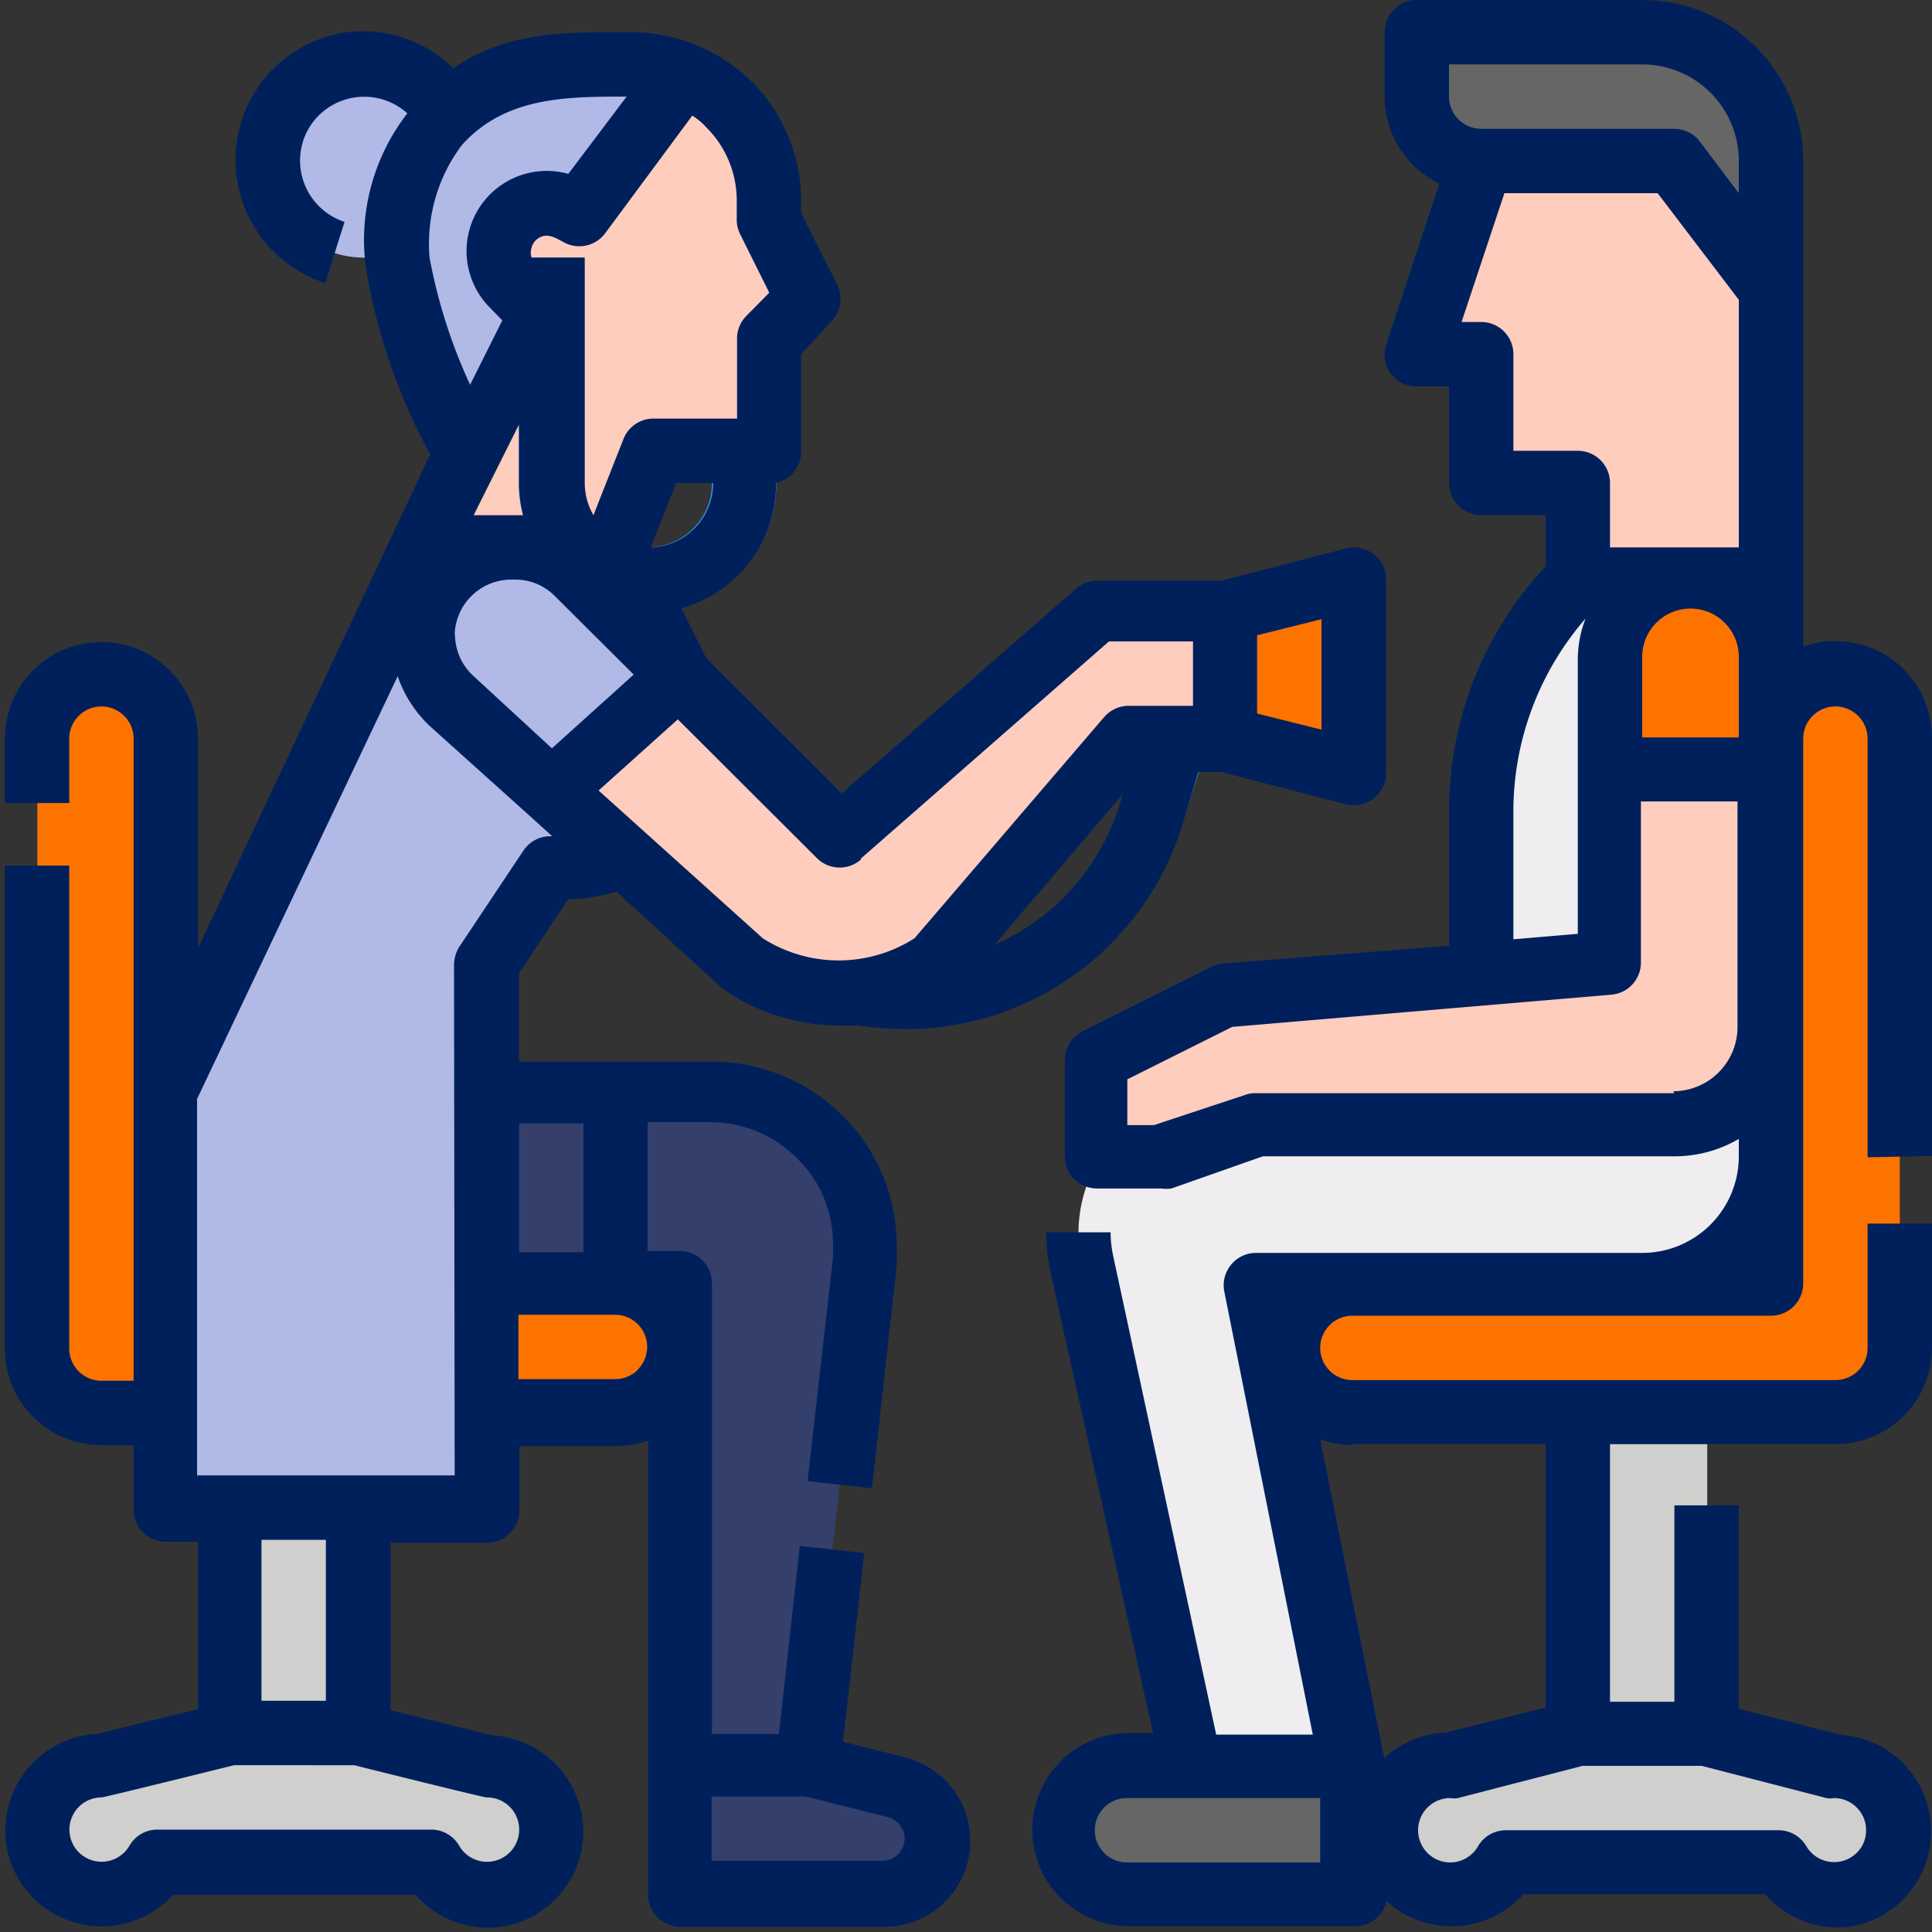 <svg id="Layer_1" data-name="Layer 1" xmlns="http://www.w3.org/2000/svg" viewBox="0 0 60 60"><rect x="0" y="0" width="60" height="60" fill="#333333" stroke="none"/><path d="M5.15,22.94v17h14a2,2,0,1,1,0,4H3.16a2,2,0,0,1-2-2V22.94a2,2,0,1,1,4,0Zm0,0" transform="translate(0)" style="fill:#fd7300"/><path d="M55,22.94v17h-13a2,2,0,0,0,0,4H57a2,2,0,0,0,2-2V22.94a2,2,0,1,0-4,0Zm0,0" transform="translate(0)" style="fill:#fd7300"/><path d="M5.15,33.91h17a4.73,4.73,0,0,1,4.7,5.25L25.1,54.85h-4v-15h-12a4,4,0,0,1-4-4Zm0,0" transform="translate(0)" style="fill:#3550bf;opacity:0.4"/><path d="M27.41,58.84h-6.3v-4h4l2.71.68a1.68,1.68,0,0,1-.4,3.31Zm0,0" transform="translate(0)" style="fill:#3550bf;opacity:0.4"/><path d="M14.3,5a3,3,0,1,1-3-3,3,3,0,0,1,3,3Zm0,0" transform="translate(0)" style="fill:#b1b9e6"/><path d="M55,33.91H46V25.17A10.24,10.24,0,0,1,49,18h6Zm0,0" transform="translate(0)" style="fill:#efedef"/><path d="M46,5l-2,6h2v4h3v3h6V5Zm0,0" transform="translate(0)" style="fill:#ffcdbe"/><path d="M44,1h7a4,4,0,0,1,4,4V9L52,5H46a2,2,0,0,1-2-2Zm0,0" transform="translate(0)" style="fill:#666"/><rect x="7.15" y="43.88" width="3.99" height="9.97" style="fill:#cfcfcd"/><path d="M3.16,54.85l4-1h4l4,1a2,2,0,1,1-1.72,3H4.88a2,2,0,0,1-1.72,1,2,2,0,0,1-1.73-1,2,2,0,0,1,0-2,2,2,0,0,1,1.73-1Zm0,0" transform="translate(0)" style="fill:#cfcfcd"/><rect x="49.03" y="43.88" width="3.99" height="9.97" style="fill:#cfcfcd"/><path d="M57,54.85l-4-1H49l-4,1a2,2,0,0,0-1.73,1,2,2,0,0,0,0,2,2,2,0,0,0,3.46,0h8.51a2,2,0,0,0,1.73,1,2,2,0,1,0,0-4Zm0,0" transform="translate(0)" style="fill:#cfcfcd"/><path d="M55,33.91H37.89a4.38,4.38,0,0,0-4.29,5.34l3.46,15.6h5l-3-15H51a4,4,0,0,0,4-4Zm0,0" transform="translate(0)" style="fill:#efedef"/><path d="M35.07,54.85h7v4h-7a2,2,0,1,1,0-4Zm0,0" transform="translate(0)" style="fill:#666"/><path d="M50,23.93v6l-12,1-4,2v3h2l3-1H52a3,3,0,0,0,3-3v-8Zm0,0" transform="translate(0)" style="fill:#ffcdbe"/><path d="M55,23.93H50V20.44a2.49,2.49,0,1,1,5,0Zm0,0" transform="translate(0)" style="fill:#fd7300"/><path d="M15.12,46.87h-10v-13l8-17h6l2.1,4.2a4,4,0,0,1-3.56,5.78h-.53l-2,3Zm0,0" transform="translate(0)" style="fill:#b1b9e6"/><path d="M19.11,17l1.17-3h3.6V10.5L25.1,9.29,23.88,6.86V6.25A4.26,4.26,0,0,0,19.68,2a4.35,4.35,0,0,0-4.31,4.35L14.3,14l-1.17,3Zm0,0" transform="translate(0)" style="fill:#ffcdbe"/><path d="M16.83,9.77l-.92-.92a1.5,1.5,0,0,1,1.74-2.39l.32.17L21.22,2.3A4.37,4.37,0,0,0,19.63,2H17.47a5.46,5.46,0,0,0-5.12,6.16l0,.17A17.89,17.89,0,0,0,14.3,14Zm0,0" transform="translate(0)" style="fill:#b1b9e6"/><path d="M42.05,23.93l-4-1V19l4-1Zm0,0" transform="translate(0)" style="fill:#fd7300"/><path d="M28.12,31.91a9,9,0,0,1-9-9V18h2v5a7,7,0,0,0,13.72,2l1.28-4.27a1,1,0,0,1,1-.71h1v2h-.25L36.74,25.5a9,9,0,0,1-8.62,6.41Zm0,0" transform="translate(0)" style="fill:#348fd9"/><path d="M20.11,19a4,4,0,0,1-4-4V8h2v7a2,2,0,0,0,4,0V14h2v1a4,4,0,0,1-4,4Zm0,0" transform="translate(0)" style="fill:#348fd9"/><path d="M17.93,17.76l8.16,8.17,8-7h4v4h-3l-6,7a5.43,5.43,0,0,1-6,0L14,21.76A2.76,2.76,0,0,1,15.89,17H16a2.76,2.76,0,0,1,1.95.81Zm0,0" transform="translate(0)" style="fill:#ffcdbe"/><path d="M17.93,17.76A2.76,2.76,0,0,0,16,17h-.09A2.76,2.76,0,0,0,14,21.76l3.08,2.77,4-3.59Zm0,0" transform="translate(0)" style="fill:#b1b9e6"/><path d="M28.05,54.56l-1.87-.47.66-5.86-2-.22-.65,5.84H22.11v-14a1,1,0,0,0-1-1h-1v-4h2A3.78,3.78,0,0,1,24.78,36a3.69,3.69,0,0,1,1.09,2.63c0,.14,0,.28,0,.42L25.08,46l2,.22.77-6.93c0-.21,0-.42,0-.64a5.67,5.67,0,0,0-1.68-4,5.76,5.76,0,0,0-4.05-1.68h-6V30.22l1.53-2.3a5,5,0,0,0,1.49-.23l3.29,3,.12.09a6.37,6.37,0,0,0,3.54,1.07l.59,0a10,10,0,0,0,1.44.11,9,9,0,0,0,8.62-6.41l.47-1.57h.73l3.87,1a1,1,0,0,0,.85-.18,1,1,0,0,0,.39-.79V18a1,1,0,0,0-.39-.79,1,1,0,0,0-.85-.18l-3.87,1H34.07a1,1,0,0,0-.65.25l-7.28,6.36-4.21-4.21-.77-1.54A4,4,0,0,0,24.1,15v0a1,1,0,0,0,.78-1v-3L25.8,10A1,1,0,0,0,26,8.84L24.88,6.62V6.25a5.24,5.24,0,0,0-1.54-3.72A5.36,5.36,0,0,0,19.63,1c-2,0-3.85-.06-5.55,1.12A4,4,0,0,0,10.79,1,4,4,0,0,0,7.58,6.4,4,4,0,0,0,10.1,8.79l.6-1.9A2,2,0,0,1,9.58,4a2,2,0,0,1,3.07-.48,6.42,6.42,0,0,0-1.29,4.77,18.23,18.23,0,0,0,2,5.82L6.15,29.44v-6.5a3,3,0,1,0-6,0v2h2v-2a1,1,0,0,1,2,0V42.88h-1a1,1,0,0,1-1-1v-15h-2v15a3,3,0,0,0,3,3h1v2a1,1,0,0,0,1,1h1v5.2L3,53.85A3,3,0,0,0,.45,58.12a3,3,0,0,0,4.93.72H12.9a3,3,0,0,0,2.65,1,3,3,0,0,0,2.28-1.68,3,3,0,0,0-2.57-4.27l-3.13-.78v-5.2h3a1,1,0,0,0,1-1v-2h3a3.09,3.09,0,0,0,1-.17V58.84a1,1,0,0,0,1,1h6.3a2.67,2.67,0,0,0,.64-5.27ZM18.12,38.89h-2v-4h2Zm-2-25.71V15a3.81,3.81,0,0,0,.13,1H14.71Zm-2,6.53A1.76,1.76,0,0,1,15.89,18H16a1.72,1.72,0,0,1,1.24.52l2.44,2.43-2.54,2.29L14.71,21a1.76,1.76,0,0,1-.58-1.31Zm16.75,9.65,4-4.7-.08.26a7,7,0,0,1-3.95,4.44Zm10.17-6.7-2-.5V19.73l2-.5Zm-14.3,4,7.7-6.74h2.61v2h-2a1,1,0,0,0-.76.35l-5.89,6.87a4.38,4.38,0,0,1-4.71,0l-5.1-4.59,2.46-2.21,4.32,4.31a1,1,0,0,0,1.36.05ZM20.23,17l0-.05L21,15h1.15a2,2,0,0,1-1.88,2ZM23,7.3l.89,1.79-.7.71a1,1,0,0,0-.3.7V13h-2.6a1,1,0,0,0-.93.64L18.43,16h0a2,2,0,0,1-.27-1V8H16.51a.47.47,0,0,1,0-.31.49.49,0,0,1,.28-.33c.26-.12.52.06.75.18a1,1,0,0,0,1.25-.29L21.5,3.59a2.11,2.11,0,0,1,.43.36,3.2,3.2,0,0,1,.95,2.3v.61A1,1,0,0,0,23,7.3ZM13.34,8a5.1,5.1,0,0,1,1-3.49C15.69,3,17.6,3,19.46,3L17.65,5.4a2.49,2.49,0,0,0-2.44,4.15l.39.4-1,2A16.66,16.66,0,0,1,13.34,8Zm1.78,47.82a1,1,0,0,1,.87.5,1,1,0,0,1-.86,1.5,1,1,0,0,1-.87-.5,1,1,0,0,0-.86-.5H4.88a1,1,0,0,0-.86.5,1,1,0,0,1-1.73,0,1,1,0,0,1,0-1,1,1,0,0,1,.87-.5c.08,0,4.11-1,4.11-1H11s4,1,4.11,1Zm-5-3h-2v-5h2Zm4-7h-8V34.13L12.35,21a3.84,3.84,0,0,0,1,1.55l3.07,2.76.73.66h-.06a1,1,0,0,0-.83.44l-2,3a1.1,1.1,0,0,0-.16.56Zm5.69-3.28a1,1,0,0,1-.71.29h-3v-2h3a1,1,0,0,1,.92.61,1,1,0,0,1-.21,1.09Zm7.59,15.25h-5.3v-2H25l2.6.65a.69.69,0,0,1-.16,1.35Zm0,0" transform="translate(0)" style="fill:#00205b"/><path d="M60,35.9v-13a3,3,0,0,0-4-2.82V5a5,5,0,0,0-5-5H44a1,1,0,0,0-1,1V3a3,3,0,0,0,1.7,2.7l-1.65,5a1,1,0,0,0,.14.9A1,1,0,0,0,44,12h1v3a1,1,0,0,0,1,1h2v1.59a11.11,11.11,0,0,0-3,7.62v4.16L38,29.92a1,1,0,0,0-.37.1l-4,2a1,1,0,0,0-.56.89v3a1,1,0,0,0,1,1h2a1.12,1.12,0,0,0,.31,0l2.84-1H52a3.93,3.93,0,0,0,2-.54v.54a3,3,0,0,1-3,3h-12a1,1,0,0,0-.77.37,1,1,0,0,0-.21.82l2.75,13.77h-3L34.57,39a3.63,3.63,0,0,1-.08-.73h-2a5.81,5.81,0,0,0,.12,1.17l3.2,14.38h-.75a3,3,0,0,0,0,6h7a1,1,0,0,0,1-.78,3,3,0,0,0,4.25-.21h7.51a3,3,0,0,0,2.66,1,3,3,0,0,0-.3-5.95L54,53.07V46.75H52v6.1H50v-8h7a3,3,0,0,0,3-3V38H58v3.86a1,1,0,0,1-1,1h-15a1,1,0,1,1,0-2H55a1,1,0,0,0,1-1V22.94a1,1,0,0,1,2,0v13Zm-19,21.94h-6a1,1,0,1,1,0-2h6Zm11.85-3,3.87,1a.66.66,0,0,0,.24,0,1,1,0,0,1,.86,1.5,1,1,0,0,1-1.72,0,1,1,0,0,0-.87-.5H46.77a1,1,0,0,0-.87.5,1,1,0,0,1-.86.5,1,1,0,0,1,0-2,.66.66,0,0,0,.24,0l3.87-1Zm-10.85-10h6v8.19l-3.12.78a3,3,0,0,0-1.89.79L41,44.7a2.87,2.87,0,0,0,1,.18Zm9-24.44a1.5,1.5,0,0,1,3,0v2.5H51ZM45,2h6a3,3,0,0,1,3,3V6l-1.2-1.59A1,1,0,0,0,52,4H46a1,1,0,0,1-1-1Zm2,12V11a1,1,0,0,0-1-1h-.61l1.33-4h4.76L54,9.31V17H50V15a1,1,0,0,0-1-1Zm0,11.21a9.13,9.13,0,0,1,2.24-6A3.57,3.57,0,0,0,49,20.44V29l-2,.17Zm5,8.74h-13a.86.86,0,0,0-.32.05l-2.84.94h-.83V33.52l3.26-1.63,11.78-1a1,1,0,0,0,.91-1v-5h3v7a2,2,0,0,1-2,2Zm0,0" transform="translate(0)" style="fill:#00205b"/><rect width="60" height="60" style="fill:none"/></svg>